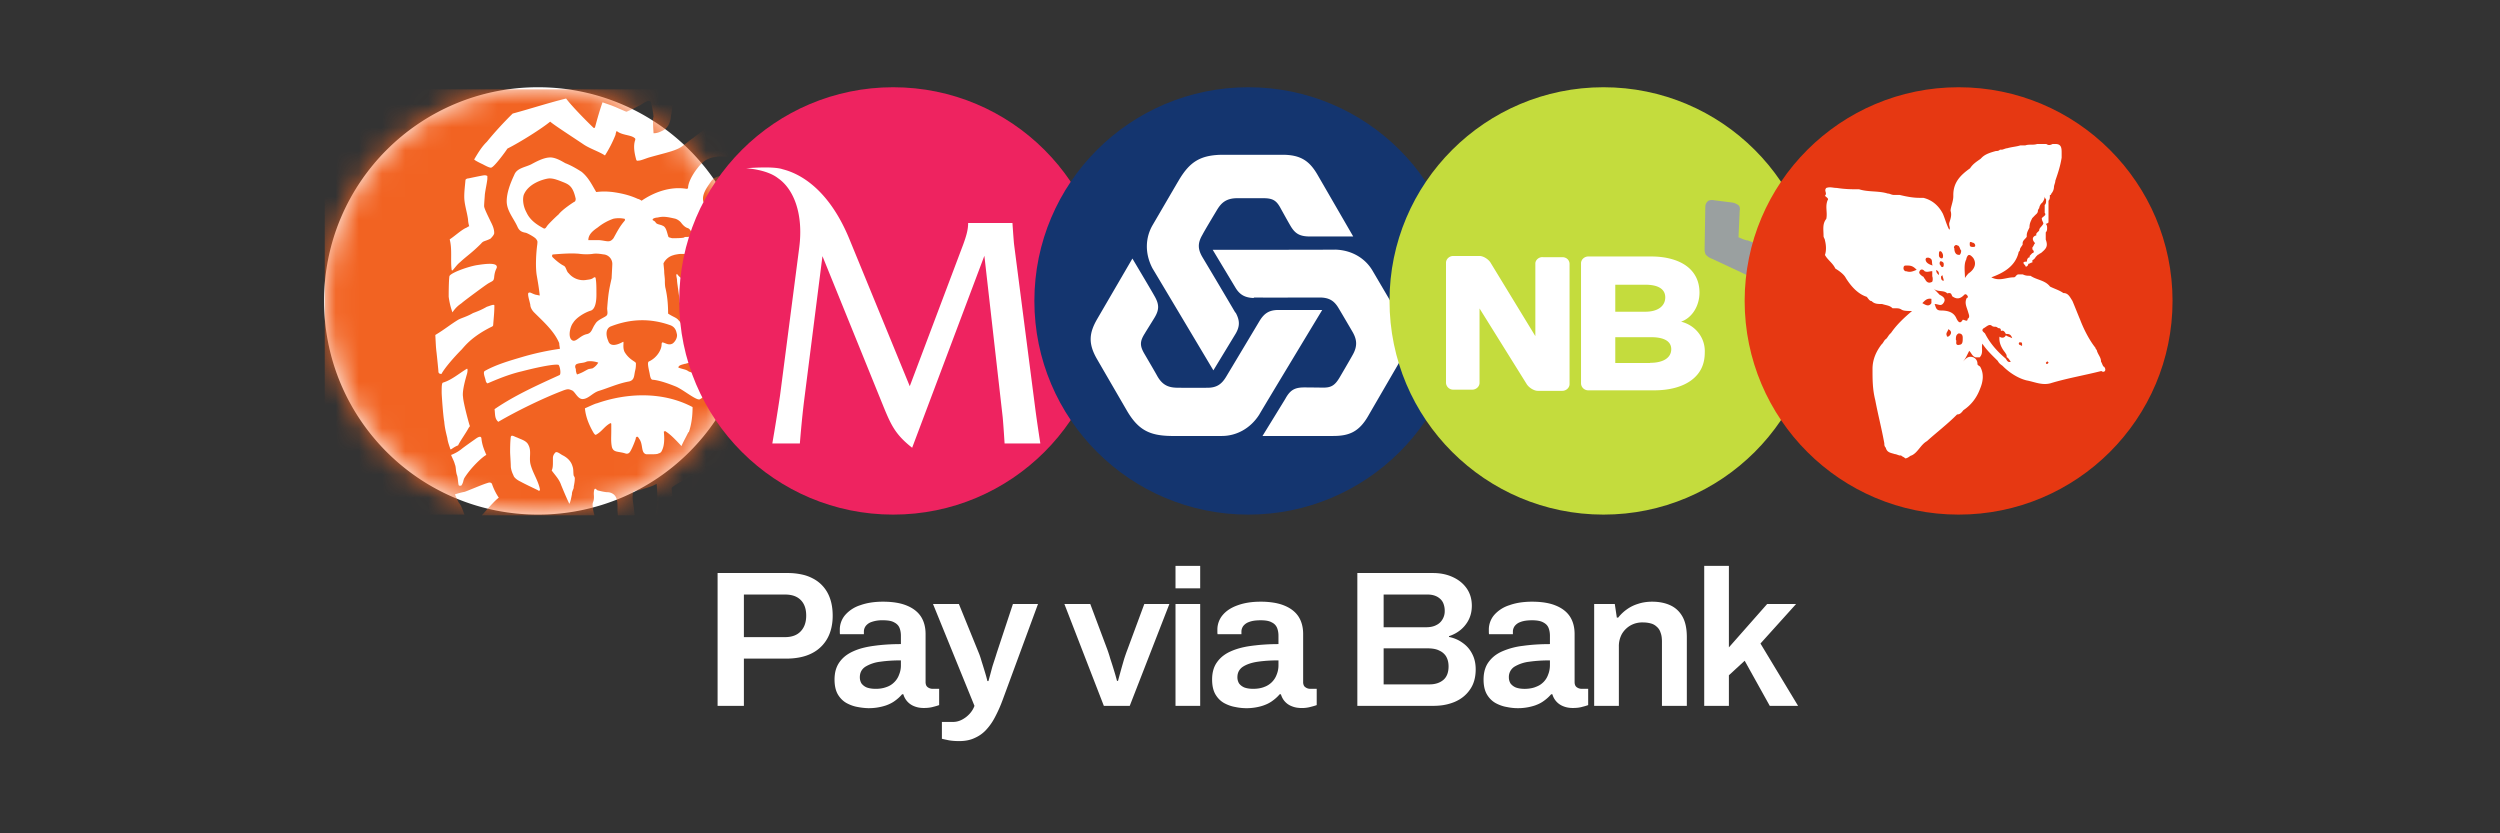 <svg width="108" height="36" fill="none" xmlns="http://www.w3.org/2000/svg"><rect width="100%" height="100%" fill="#333333" stroke="none"/><path d="M50.782 25.416v-.97h1.066v.97h-1.066zM50.782 30.493v-4.4h1.066v4.4h-1.066z" fill="#fff"/><path fill-rule="evenodd" clip-rule="evenodd" d="M31 24.755v5.738h1.136v-2.04h1.81c.448 0 .82-.076 1.118-.227a1.57 1.57 0 0 0 .782-.872c.027-.073.05-.148.068-.226a2.31 2.31 0 0 0 .058-.533c0-.379-.072-.705-.218-.978a1.5 1.5 0 0 0-.655-.636 1.775 1.775 0 0 0-.394-.148 2.854 2.854 0 0 0-.699-.078H31zm2.91 2.769h-1.774v-1.84h1.774c.204 0 .373.036.507.108a.727.727 0 0 1 .306.31c.07.134.105.298.105.493 0 .29-.082.519-.245.686-.157.162-.382.243-.673.243zM37.057 30.543a2.763 2.763 0 0 0 .446.05 2.355 2.355 0 0 0 .751-.112l.024-.008.027-.01.066-.026c.089-.037.17-.08.242-.128.14-.095.26-.2.358-.318h.053a.779.779 0 0 0 .472.519c.122.05.26.075.41.075.164 0 .3-.017.411-.05a2.36 2.36 0 0 0 .254-.075v-.703h-.28a.358.358 0 0 1-.21-.067.208.208 0 0 1-.08-.112.373.373 0 0 1-.016-.114V27.39c0-.295-.067-.546-.2-.753-.135-.206-.339-.365-.612-.476-.269-.112-.612-.168-1.032-.168-.367 0-.69.05-.97.15a1.45 1.45 0 0 0-.655.42.966.966 0 0 0-.236.652v.1c0 .028.002.056.008.083h1.032v-.116c0-.079.023-.154.07-.226a.527.527 0 0 1 .253-.184 1.37 1.37 0 0 1 .507-.076c.216 0 .376.03.48.092a.51.51 0 0 1 .145.106c.036.038.063.08.083.129.04.1.061.214.061.342v.36c-.42 0-.807.025-1.162.075-.155.02-.3.047-.436.08a2.505 2.505 0 0 0-.473.162c-.094.043-.18.091-.26.146a1.288 1.288 0 0 0-.37.39l-.019.033a1.19 1.19 0 0 0-.133.426 1.7 1.7 0 0 0-.014.219c0 .267.05.485.149.652.099.162.224.284.376.368.157.084.318.14.48.167zm1.162-.838-.016.005-.025.007a1.338 1.338 0 0 1-.351.04c-.152 0-.28-.02-.385-.059a.55.55 0 0 1-.227-.175.51.51 0 0 1-.07-.268c0-.195.079-.345.236-.451a1.61 1.61 0 0 1 .647-.218c.273-.039.57-.058.891-.058v.2a1.035 1.035 0 0 1-.079.418.842.842 0 0 1-.21.327.839.839 0 0 1-.34.209l-.022.008-.025.008-.024.007z" fill="#fff"/><path d="M41.442 32.015c-.216 0-.39-.017-.525-.05a4.247 4.247 0 0 1-.227-.05v-.728h.49c.122 0 .244-.03.367-.092.122-.061.233-.145.332-.25.099-.107.172-.224.218-.352l-1.791-4.4h1.118l.857 2.108c.04.095.081.215.122.36a24.325 24.325 0 0 1 .14.452c.046.15.084.287.113.41h.044l.079-.285.087-.326c.035-.112.07-.22.105-.326.035-.106.064-.198.087-.276l.7-2.116h1.083l-1.538 4.173a5.733 5.733 0 0 1-.297.67c-.105.211-.23.398-.376.56-.14.161-.309.287-.507.376-.192.095-.419.142-.681.142zM45.982 26.094l1.704 4.399h1.119l1.712-4.4h-1.083l-.734 1.983c-.041.106-.088.24-.14.401a46.882 46.882 0 0 0-.262.937h-.044a9.324 9.324 0 0 0-.131-.46 18.144 18.144 0 0 0-.157-.493 5.837 5.837 0 0 0-.123-.385l-.743-1.982h-1.118z" fill="#fff"/><path fill-rule="evenodd" clip-rule="evenodd" d="M53.368 30.543a2.328 2.328 0 0 0 1.075-.025 1.79 1.79 0 0 0 .31-.112c.062-.03.118-.062.171-.097.14-.095.26-.2.359-.318h.052a.849.849 0 0 0 .1.222.767.767 0 0 0 .372.297.943.943 0 0 0 .259.066 1.436 1.436 0 0 0 .563-.041c.11-.028.195-.053.253-.075v-.703h-.28a.354.354 0 0 1-.247-.1.207.207 0 0 1-.026-.038.323.323 0 0 1-.033-.155V27.39c0-.295-.067-.546-.2-.753-.135-.206-.339-.365-.612-.476-.122-.051-.26-.09-.413-.118a3.498 3.498 0 0 0-.619-.05c-.367 0-.69.05-.97.15-.159.055-.298.123-.418.206-.09.063-.17.134-.237.213a.972.972 0 0 0-.236.652v.101c0 .028.003.056.009.083h1.03v-.116c0-.079.024-.154.07-.226a.527.527 0 0 1 .254-.184c.078-.032.175-.054.29-.066.067-.006.139-.01.217-.01.215 0 .376.03.48.092a.45.45 0 0 1 .228.235c.04.1.061.214.061.342v.36a9.81 9.81 0 0 0-.466.011l-.102.006-.104.007a7.582 7.582 0 0 0-.317.03l-.057.006a9.4 9.4 0 0 0-.116.015c-.35.045-.653.126-.91.243a1.551 1.551 0 0 0-.287.165 1.282 1.282 0 0 0-.298.303c-.14.195-.21.444-.21.745 0 .267.05.485.15.652.098.162.223.284.375.368.157.084.318.14.48.167zm1.233-.861c-.134.05-.289.075-.463.075-.152 0-.28-.02-.385-.059a.662.662 0 0 1-.116-.066.508.508 0 0 1-.111-.11.51.51 0 0 1-.07-.267c0-.12.03-.222.089-.308a.544.544 0 0 1 .147-.143c.163-.106.379-.179.647-.218.273-.039.57-.058.891-.058v.2a1.054 1.054 0 0 1-.079.418.886.886 0 0 1-.55.535zM58.637 30.493v-5.738h3.268c.32 0 .606.059.857.176.256.117.457.282.603.493.145.212.218.46.218.745 0 .123-.014.24-.042.351a1.23 1.23 0 0 1-.158.367 1.371 1.371 0 0 1-.289.327 1.517 1.517 0 0 1-.498.268v.034c.221.044.42.13.594.259.175.122.312.281.41.476.07.133.115.28.136.442.009.07.014.143.014.22 0 .356-.085.652-.254.886a1.44 1.44 0 0 1-.289.308c-.11.087-.235.16-.375.219a2.194 2.194 0 0 1-.663.156 3.009 3.009 0 0 1-.264.011h-3.268zm1.136-.928h1.984c.239 0 .434-.062.585-.184.158-.129.236-.327.236-.594a1.027 1.027 0 0 0-.022-.212.755.755 0 0 0-.09-.227l-.01-.015a.647.647 0 0 0-.27-.223.747.747 0 0 0-.118-.05 1.005 1.005 0 0 0-.171-.037 1.497 1.497 0 0 0-.21-.014h-1.914v1.556zm0-2.468h1.835c.175 0 .32-.03.437-.092a.609.609 0 0 0 .271-.25.666.666 0 0 0 .096-.352.848.848 0 0 0-.066-.353.528.528 0 0 0-.143-.19c-.135-.118-.312-.176-.534-.176h-1.896v1.413zM65.096 30.543a2.328 2.328 0 0 0 1.228-.072l.035-.014c.108-.04.206-.09.292-.148.14-.095.26-.2.359-.318h.052a.778.778 0 0 0 .472.519c.122.05.26.075.41.075a2.048 2.048 0 0 0 .24-.014c.063-.009.12-.02.171-.036a2.36 2.36 0 0 0 .254-.075v-.703h-.28a.358.358 0 0 1-.21-.067c-.064-.044-.096-.12-.096-.226V27.39c0-.295-.067-.546-.2-.753-.135-.206-.339-.365-.612-.476-.269-.112-.612-.168-1.032-.168-.109 0-.214.005-.315.014-.24.02-.458.066-.655.137a1.45 1.45 0 0 0-.655.418.972.972 0 0 0-.236.652v.101c0 .028.003.056.009.083h1.03v-.116c0-.079.024-.154.07-.226a.527.527 0 0 1 .254-.184c.123-.05.291-.076.507-.076.1 0 .188.007.264.02.088.015.16.04.217.072a.574.574 0 0 1 .135.096c.04.04.07.086.092.139.04.1.061.214.061.342v.36c-.42 0-.807.025-1.162.075a3.14 3.14 0 0 0-.91.243c-.09.04-.175.088-.252.14a1.355 1.355 0 0 0-.333.328c-.109.153-.175.338-.2.555a1.75 1.75 0 0 0-.01.19c0 .267.05.485.15.652.098.162.224.284.375.368.157.084.318.14.48.167zm1.232-.861c-.067.025-.14.044-.216.056-.077.013-.16.02-.247.02-.152 0-.28-.02-.385-.06a.55.55 0 0 1-.227-.175.51.51 0 0 1-.07-.268.525.525 0 0 1 .236-.451 1.61 1.61 0 0 1 .647-.218c.273-.039.57-.058.891-.058v.2c0 .15-.026.29-.079.419a.842.842 0 0 1-.276.386.7.7 0 0 1-.135.088 1.05 1.05 0 0 1-.14.06z" fill="#fff"/><path d="M68.868 30.493v-4.4h.891l.088.586h.06a1.79 1.79 0 0 1 .368-.351c.146-.106.309-.187.49-.242.186-.062.39-.093.611-.093.291 0 .548.05.77.15.226.101.404.263.532.486.128.223.193.521.193.895v2.969h-1.075v-2.785c0-.061-.004-.118-.01-.171a.832.832 0 0 0-.052-.214.525.525 0 0 0-.165-.25.577.577 0 0 0-.263-.143 1.213 1.213 0 0 0-.29-.04l-.06-.002c-.192 0-.366.045-.524.134a1.027 1.027 0 0 0-.367.368 1.095 1.095 0 0 0-.13.544v2.559h-1.067zM73.622 24.446v6.047h1.066v-1.321l.682-.628 1.084 1.949h1.223L76.052 27.8l1.538-1.706h-1.25l-1.652 1.873v-3.521h-1.066zM23.242 22.231c5.105 0 9.243-4.133 9.243-9.231s-4.138-9.231-9.242-9.231C18.137 3.769 14 7.902 14 13s4.138 9.231 9.242 9.231z" fill="#fff"/><mask id="a" style="mask-type:luminance" maskUnits="userSpaceOnUse" x="14" y="3" width="19" height="20"><path d="M23.242 3.769c5.102 0 9.243 4.135 9.243 9.231s-4.14 9.231-9.242 9.231C18.14 22.231 14 18.096 14 13s4.14-9.231 9.242-9.231z" fill="#fff"/></mask><g mask="url(#a)" fill="#F26322"><path d="M31.583 7.602c-.296-.051-.68-.03-.872.244-.163.244-.407.547-.326.871.547.215.791.813 1.331.975.215.052.488-.162.518-.376.03-.133.052-.296.081-.458V8.37c-.03-.133-.052-.295-.133-.435-.081-.215-.214-.244-.599-.325v-.008zM30.88 15.312c.326.08.548.11.873.162.052 0 .326.052.629.11v-2.93c-.163.76-.407.708-.628 1.136-.134.296-.245.68-.459.975a2.035 2.035 0 0 1-.458.355c-.111.08.03.162.051.192h-.007zM32.1 10.645c-.08.376-.029.893-.08 1.3-.03.243-.133.457-.163.708.163-.051.325-.214.518-.214v-1.957s-.082.03-.111.052c-.052.03-.133.052-.163.11zM30.881 14.308s.081-.11.081-.133c-.273-.214-.628-.273-.872-.406-.03-.03-.111-.081-.133-.11-.163-.163-.215-.518-.518-.547-.03 0-.081-.03-.081-.082 0-.162-.111-.812-.111-.923 0-.081-.03-.133-.03-.243l.03-.03c.214.295.518.325.71.325.273.03.599-.11.71-.377.03-.03.051-.214.162-.273.133-.052.326-.133.436-.244.03-.03.111-.162.111-.214 0-.052 0-.052-.03-.052-.295-.029-.546-.029-.813-.029h-1.138c-.052 0-.244.03-.296.052a.672.672 0 0 0-.436.354c0 .052.03.273.03.355 0 .11.029.273.029.376 0 .104 0 .244.03.355.08.354.11.709.11 1.085.245.163.355.163.459.296.133.133.244.325.296.517.355.08.68.325.976.546 0-.052.244-.436.295-.598h-.007zM31.694 16.833c.081.03.355.162.68.325v-.975c-.296-.081-.65-.133-.761-.163-.215-.051-.459-.08-.68-.132-.03.132-.111.517-.111.598.08.03.11.052.133.052.273.051.488.192.732.295h.007zM30.149 15.688c-.111 0-.296-.03-.437 0-.029 0-.08.03-.133.03-.08.03-.273.052-.273.163.081.03.162.051.273.081.163.052.133.081.244.111.163.052.355.11.518.133 0-.052 0-.11.03-.163.03-.11.08-.162.03-.325-.082-.03-.193-.03-.245-.03h-.007zM28.87 10.21c0 .052.08.052.162.081.111 0 .436 0 .518-.03.052-.051.162 0 .273-.051.133-.081 0-.325-.11-.355-.111-.03-.215-.133-.296-.244a.564.564 0 0 0-.244-.163c-.355-.081-.518-.11-.762-.051-.052 0-.244.03-.214.11.03.03.081.03.133.111.052.082.214.082.296.133.162.052.192.326.244.459zM24.818 8.718c.052-.03.052-.111.052-.133-.133-.598-.326-.628-.65-.76-.215-.082-.378-.134-.548-.112-.296.052-.843.244-1.035.68-.052.11-.082.436.11.79.163.354.489.546.733.68.081.051.133-.082.162-.111.03-.052.355-.377.488-.488.163-.214.629-.517.68-.546h.008zM26.422 12.026c0-.052.03-.547.03-.628a.414.414 0 0 0-.355-.406c-.052 0-.244-.052-.458-.03-.163.03-.437.03-.629 0-.355-.03-.732 0-1.116.03-.052 0-.052.081-.03.11.133.134.325.296.488.377.111.052.111.244.215.325a.815.815 0 0 0 .71.296c.214-.03.273-.03.376-.111.052-.03.082 0 .082.052.03.162.03.406.03.598 0 .11.029.73-.274.79-.244.081-.6.295-.732.517-.133.162-.244.65-.03.76.163.082.326-.214.629-.273.214-.051.214-.243.355-.435.11-.214.488-.296.517-.406.03-.082 0-.163 0-.274.052-.68.081-.79.192-1.3v.008z"/><path d="M32.212 20.74c.029-.355-.215-.65-.378-.923-.03-.03 0-.052.03-.052.11-.03.244.03.325.03.111.03.163.03.244.051v-2.223c-.214-.11-.406-.243-.488-.295-.517-.273-.71-.377-1.25-.598-.132.162-.243.406-.458.517-.133.081-.71-.406-1.035-.547-.273-.11-.71-.273-1.005-.295-.082 0-.111-.133-.133-.273-.052-.244-.111-.488-.03-.517.355-.163.547-.517.547-.731 0-.082.03-.111.081-.082.111.03.244.133.407.03.133-.11.215-.296.163-.436-.03-.162-.111-.295-.296-.354-.843-.296-1.686-.274-2.529.051-.244.082-.244.377-.133.628.081.296.436.163.629.052.081-.052-.03.214.081.436.214.354.488.406.488.487 0 .244-.03.273-.052.406-.03.163-.03.325-.244.377-.458.081-.872.273-1.301.406-.274.081-.459.354-.71.354-.214 0-.325-.325-.458-.376-.134-.052-.163-.081-.437.03-.843.324-1.96.87-2.743 1.329-.162-.133-.133-.325-.162-.547.872-.598 1.848-1.034 2.802-1.47.081-.03.03-.354-.03-.435-.03-.052-.547 0-1.604.273-.71.163-1.442.517-1.472.517-.03 0-.081-.081-.081-.133-.03-.133-.133-.354-.03-.406.489-.273 1.058-.436 1.605-.598a11.747 11.747 0 0 1 1.634-.355c0-.03-.03-.162-.03-.243-.214-.517-.68-.924-1.086-1.33-.082-.081-.163-.214-.163-.325-.03-.162-.133-.457-.081-.517.08-.051.133.03.325.082.03 0 .133.03.163.03-.03-.296-.082-.599-.134-.894-.051-.355-.03-.894.03-1.33 0-.081.03-.11-.052-.214-.052-.081-.406-.273-.458-.273-.163-.03-.274-.081-.355-.273-.163-.355-.458-.68-.458-1.086 0-.377.162-.79.325-1.137.11-.296.458-.325.732-.458.244-.133.517-.273.761-.295.244-.03.518.132.71.243.215.081.459.214.71.377.296.244.436.546.629.871.244-.03.436-.03.71 0 .377.052.731.133 1.086.296.03 0 .133.051.163.08.547-.376 1.25-.627 1.93-.516.052 0 .081 0 .081-.081.03-.296.296-.68.407-.813.244-.325.458-.435.791-.487.377-.081 1.005.11 1.575.377V6.096a3.466 3.466 0 0 1-.65-.215c-.053-.03-.326-.08-.548-.133-.163-.051-.547-.214-.71-.214-.11 0-.11.03-.162.052-.134.11-.326.244-.488.377-.244.162-.437.376-.71.487-.244.11-.71.214-1.198.354-.163.052-.355.133-.436.133-.03 0-.082.03-.111-.03-.082-.295-.133-.597-.052-.841.02-.054.01-.091-.03-.11-.162-.134-.547-.112-.761-.296-.03.03-.052.133-.052.162a5.31 5.31 0 0 1-.458.894c-.244-.163-.6-.273-.895-.458-.436-.295-1.331-.871-1.471-1.004-.355.295-1.302.893-1.849 1.166-.081.133-.547.761-.68.813-.03.03-.133 0-.377-.133 0 0-.355-.163-.377-.214.162-.274.325-.547.547-.76.355-.437.761-.872 1.116-1.22.791-.214 1.524-.457 2.307-.65.355.466 1.169 1.249 1.169 1.249.029.03.051.03.08 0 .03-.111.163-.628.326-1.086.296.11.407.133.71.273.081.03.296.133.325.133.03 0 .459-.214.57-.273.162-.081.406-.295.488-.133.03.081.11.547.11.628-.051.081 0 .628 0 .709.052 0 .163 0 .326-.081.406-.163.406-.547.436-.71.052-.273.052-.516.214-.73.03-.052.489 0 .63.03.11.05.029.294.029.435 0 .11 0 .376.051.376.082 0 .215 0 .274-.08.081-.082.599-.518.68-.599.052-.052.052-.081.111-.052.518.163 1.035.436 1.523.731a1.323 1.323 0 0 0-1.33-1.218H15.36a1.31 1.31 0 0 0-1.331 1.3v15.774c0 .73.628 1.3 1.33 1.3h4.703c-.051-.133-.133-.407-.244-.517-.052-.111-.11-.215-.162-.355.051-.03.377-.11.406-.11.163-.052.791-.326.976-.377.082-.03.163-.052.215.03.051.162.162.405.295.597-.162.111-.488.488-.732.761h4.866a1.763 1.763 0 0 1-.082-.458c0-.133.082-.133.052-.458 0-.051 0-.133.03-.214.051-.052.081.03.133.052.11.03.325.081.436.081.133 0 .296.081.355.214.11.214.052.458.081.731v.052h.732c0-.081-.03-.162-.03-.273-.029-.244-.08-.436-.051-.68 0-.11.163-.11.296-.132.295-.111.488-.133.732-.274.051.436.03.923-.03 1.248 0 .03-.03.052-.03.082h.792v-.296c-.03-.162-.052-.487-.082-.842 0-.08.436-.295.68-.435.052-.03.215-.163.215-.082 0 .436-.03.872.03 1.3.03.11.051.214.08.325h1.17c-.215-.244-.518-.812-.548-.975-.081-.244-.052-.73.052-1.004.03-.081.162 0 .244.03.162.08.244.08.406.162.111.052.03.081.052.273.03.244.111.406.133.458.03.081.082.436.326.842.406-.244.68-.65.68-1.137-.192.03-.274 0-.355-.082l.03-.03zm-10.877-8.714c0 .133-.133.133-.325.273-.082.052-1.006.731-1.058.79-.11.081-.244.163-.406.406a3.14 3.14 0 0 1-.163-.68c0-.05 0-.649.03-.87 0-.133.732-.407 1.168-.488.214-.03.791-.133.872.03.052.11-.081.11-.11.546l-.008-.007zM20.218 9.47c-.051-.354-.162-.65-.162-.974 0-.244.03-.458.052-.71 0-.051.081-.08.133-.08.244-.052.628-.133.68-.133a.22.22 0 0 1 .133.03v.132c-.03.244-.081.436-.11.68 0 .051-.03.376-.03.487 0 .11.214.517.273.65.111.214.163.354.163.517 0 .051-.052.133-.163.243-.274.133-.296.082-.407.215-.406.406-.599.517-.894.79-.133.11-.163.162-.326.354-.03.03-.051 0-.051-.03-.052-.435.03-.87-.082-1.3.244-.162.437-.354.68-.487.03 0 .134-.08.163-.08a1.246 1.246 0 0 1-.052-.296V9.47zm-1.279 6.573c0-.052-.051-.546-.08-.812-.03-.244-.03-.325-.053-.76.407-.245.629-.437.976-.65.133-.082.377-.134.651-.296.214-.081.355-.133.599-.273.11-.03.325-.133.325-.052 0 .295-.03.546-.052.842 0 .034-.027.061-.081.081-.813.406-1.116.79-1.279.975-.296.295-.732.79-.873 1.056-.11 0-.133-.052-.133-.111zm.518 3.367c-.03-.11-.11-.295-.133-.487-.052-.214-.111-.436-.133-.709-.052-.273-.111-1.167-.111-1.248 0-.244 0-.406.052-.436.377-.11.71-.406 1.035-.598.051-.03.03.163 0 .244-.03.11-.215.709-.163.975 0 .133.133.709.274 1.196.03.081.03.052-.03.133-.11.214-.355.546-.458.76-.215.082-.326.215-.326.163l-.007.008zm.599 1.249c-.052.11-.03.162-.111.295 0 .03-.11.052-.133 0-.03-.133-.03-.355-.082-.458-.051-.214-.029-.325-.08-.436-.03-.133-.112-.273-.163-.406.133-.051.295-.133.436-.244.133-.11.517-.376.599-.435.11-.081.244-.163.273-.052.03.296.111.488.215.731-.133.052-.651.517-.954 1.005zm3.18.517c-.274-.133-.518-.244-.762-.377-.111-.052-.274-.162-.296-.273a1.028 1.028 0 0 1-.111-.355c0-.162-.03-.546-.03-.65 0-.103 0-.436.03-.65.03-.11.163 0 .274.03.162.081.406.133.488.325.133.244.03.517.08.79.082.377.326.71.408 1.086.03.11-.03.11-.082.08v-.006zm1.552-.111c-.03.11-.081.162-.081.295-.03.133-.052.296-.111.406-.133-.273-.244-.546-.355-.812-.081-.244-.244-.406-.407-.628.052-.11.052-.243.052-.376v-.163c0-.081.03-.162.11-.243.082-.052.215.08.326.132.215.111.355.274.407.458.052.133.03.244.052.406 0 0 .051.082.051.111 0 .163-.03.273-.051.406l.007.008zm4.947-2.393c-.03.081-.215.406-.296.598-.274-.295-.488-.517-.71-.65l-.052.03c.03.273.03.598-.081.812-.03.082-.081.111-.163.133-.03.03-.244.03-.296.03h-.214c-.244-.052-.133-.407-.296-.65-.03-.03-.051-.11-.11-.11-.052.029-.052.05-.052.08s-.134.377-.215.517c-.03.052-.081.163-.214.133-.326-.11-.518-.03-.6-.273-.051-.244-.029-.406-.029-.709v-.295s0-.052-.052-.03c-.244.133-.354.354-.598.487-.052.052-.134-.11-.163-.162-.163-.295-.296-.628-.325-.975.08-.03.458-.214.517-.214 1.301-.458 2.854-.517 4.133.162 0 .407-.051.761-.162 1.086h-.023z"/><path d="M24.928 15.718c-.051.03-.08.052-.08.133 0 .03.029.082.029.111 0 .03 0 .111.051.215.244-.082.296-.133.459-.215.052-.03.133-.03.214-.051a.69.69 0 0 0 .244-.245c-.133-.051-.325-.08-.488-.051-.162.081-.296.051-.436.11l.007-.007zM26.991 9.53s.03-.082-.03-.082a1.193 1.193 0 0 0-.458 0 2.233 2.233 0 0 0-.68.378c-.244.162-.407.325-.407.547h.459c.355.03.458.133.628-.082.163-.295.274-.517.488-.761z"/></g><path d="M38.585 3.769c5.102 0 9.242 4.135 9.242 9.231s-4.14 9.231-9.242 9.231c-5.102 0-9.243-4.135-9.243-9.231s4.14-9.231 9.243-9.231z" fill="#EE2360"/><path fill-rule="evenodd" clip-rule="evenodd" d="m39.302 16.685-2.618-6.38c-.813-1.965-1.96-2.763-2.869-2.992-.406-.147-1.582-.044-1.582-.044s.887.044 1.375.428c.68.466 1.11 1.544.917 3.013l-.828 6.381a90.85 90.85 0 0 1-.333 2.068h1.19s.075-.982.186-1.869l.79-6.225 2.648 6.528c.333.813.532 1.204 1.227 1.75l3.12-8.293.792 6.979c.044.495.081 1.13.081 1.13h1.545s-.133-.842-.221-1.521l-.917-7.105c-.03-.332-.067-.9-.067-.9h-1.915v.014c0 .303-.096.59-.207.901l-2.314 6.137z" fill="#fff"/><path d="M53.927 3.769c5.102 0 9.243 4.135 9.243 9.231s-4.14 9.231-9.243 9.231c-5.101 0-9.242-4.135-9.242-9.231s4.14-9.231 9.242-9.231z" fill="#14356F"/><path d="M53.365 13.502a392.81 392.81 0 0 0-1.42-2.393c-.2-.34-.214-.605 0-.967.089-.177.606-1.034.606-1.034.185-.318.392-.546.902-.546h1.11c.428 0 .584.096.776.465.037.066.273.495.407.724.206.354.414.465.85.465h1.863l-1.538-2.659c-.34-.59-.717-.871-1.515-.871h-2.559c-1.005 0-1.456.317-1.922 1.1-.14.236-.703 1.204-1.139 1.95-.296.517-.347 1.189 0 1.853.192.318 2.632 4.41 2.632 4.41l.969-1.596c.185-.325.17-.569-.008-.9h-.014zm.798-.65c.185.008 2.832 0 2.832 0 .4 0 .636.118.843.48.104.17.57.968.57.968.184.31.273.605.022 1.041-.074.14-.555.96-.555.96-.215.362-.377.458-.784.443-.074 0-.48-.007-.747-.007-.421 0-.613.118-.82.495-.074.125-.984 1.602-.984 1.602h3.054c.688 0 1.117-.177 1.516-.871.11-.192 1.272-2.194 1.272-2.194.502-.871.45-1.418.007-2.208-.14-.243-.65-1.108-1.087-1.853-.296-.517-.865-.901-1.612-.924-.377.008-5.301.008-5.301.008l.976 1.624c.192.325.421.444.798.458v-.022zm.259.997c-.096.163-1.45 2.422-1.45 2.422-.199.333-.42.488-.842.48-.2.008-1.205 0-1.205 0-.377 0-.673-.059-.924-.494-.074-.14-.555-.96-.555-.96-.215-.362-.207-.554.015-.901.037-.067.28-.45.414-.672.214-.355.207-.584-.015-.96-.066-.126-.94-1.595-.94-1.595l-1.522 2.614c-.34.59-.407 1.048 0 1.742.11.192 1.272 2.194 1.272 2.194.502.871 1.005 1.1 1.922 1.115h2.196c.592 0 1.213-.295 1.612-.923.185-.325 2.72-4.52 2.72-4.52h-1.914c-.377.008-.584.14-.784.458z" fill="#fff"/><path d="M69.27 3.769c5.101 0 9.242 4.135 9.242 9.231s-4.14 9.231-9.242 9.231c-5.102 0-9.243-4.135-9.243-9.231s4.14-9.231 9.243-9.231z" fill="#C4DC3D"/><path d="M75.096 10.245c.214.096.325.14.406.14.621.237.969.4 1.02.473.052.096.052.192-.029.332l-.325.613c-.052.096-.111.14-.134.192-.11.045-.214.045-.377-.022l-1.722-.805c-.133-.044-.185-.118-.244-.162a.523.523 0 0 1-.052-.259l.03-1.794c0-.14.051-.214.133-.28a.403.403 0 0 1 .243-.023l.755.096a.58.58 0 0 1 .325.14c.03.045.052.119.03.215l-.052 1.159-.007-.015z" fill="#9AA0A0"/><path d="M66.327 11.383v3.138l-1.945-3.19c-.103-.148-.31-.273-.466-.273h-1.138c-.156 0-.311.125-.311.295v5.185a.31.31 0 0 0 .31.295h.829c.155 0 .31-.126.31-.295v-3.213l2.048 3.286c.104.148.311.273.466.273h1.065c.155 0 .31-.125.31-.295v-5.184c0-.17-.133-.295-.31-.295h-.828c-.185-.023-.34.125-.34.273zm6.285 2.518c.495-.17.806-.694.806-1.263 0-.472-.185-.864-.548-1.137-.362-.273-.91-.421-1.53-.421H68.61c-.155 0-.31.126-.31.295v5.192a.31.31 0 0 0 .31.295h2.855c.65 0 1.22-.147 1.611-.443.392-.295.57-.694.57-1.189.03-.642-.414-1.189-1.035-1.336v.007zM69.78 12.3h1.301c.57 0 .858.199.858.546 0 .37-.31.62-.858.62H69.78V12.3zm1.508 3.382H69.78v-1.115h1.56c.392 0 .858.096.858.517 0 .369-.34.59-.91.59v.008z" fill="#fff"/><path d="M84.612 3.769c5.102 0 9.242 4.135 9.242 9.231s-4.14 9.231-9.242 9.231c-5.102 0-9.243-4.135-9.243-9.231s4.141-9.231 9.243-9.231z" fill="#E63812"/><path d="M90.882 15.843c-.059-.06-.059-.126-.118-.222 0-.184-.118-.28-.177-.465 0-.06-.06-.06-.06-.126-.273-.34-.51-.812-.665-1.218-.118-.28-.214-.532-.333-.812-.118-.185-.185-.34-.392-.34-.177-.126-.391-.185-.576-.28-.215-.281-.577-.281-.843-.466-.119 0-.215 0-.333-.06h-.177c-.119 0-.119.127-.215.127-.333 0-.606.184-.968 0 .51-.185 1.027-.466 1.175-1.064 0-.059.06-.059.06-.126 0-.066.058-.125.118-.221v-.06c0-.125.118-.184.177-.28v-.059c0-.125.06-.221.118-.34 0-.184.06-.28.119-.406.059-.059.118-.125.184-.184.04-.04.06-.082.06-.126 0-.059.059-.125.059-.125 0-.06.059-.185.118-.222a.461.461 0 0 0 .118-.28c0 .039.02.08.06.125v.059c0 .06 0 .126-.06.185v.34c.119.125-.184.184-.118.28 0 .059.06.126.06.185-.06.125-.178.184-.178.28 0 .06-.178.126-.118.222-.215.059-.185.221-.06.34-.059.059-.059.125-.118.184v.06c0 .058.06.058.06.125 0 0 0 .059-.06.059-.04.04-.079.081-.118.125v.06c-.06 0-.118.058-.118.184-.333 0 0 .185-.06.222.06 0 .119-.06.119-.126.059 0 .118-.059.177-.059v-.096c.118-.06.118-.126.185-.185l.059-.059c.06 0 .06-.059.118-.059.215-.184.333-.28.215-.59v-.31c.059-.06.059-.126.059-.185 0-.06 0-.126-.06-.185.06 0 .12-.06.12-.06v-.937c.058-.06.058-.126.058-.185v-.059s.06 0 .06-.059a.461.461 0 0 0 .118-.28c0-.096.059-.185.059-.281.118-.34.214-.628.273-.997v-.185c0-.221 0-.406-.273-.406h-.118c-.119.06-.178.06-.274 0h-.392c-.185.06-.333 0-.51.06h-.215c-.177.058-.332.058-.576.125-.06 0-.178.059-.215.059h-.088c-.06.059-.119.059-.178.059-.214.06-.45.126-.606.28l-.06.06c-.177.125-.332.221-.45.406-.392.28-.725.59-.725 1.152v.059c0 .222-.118.465-.118.628.059.184 0 .34-.06.531v.06c0 .059.06.184 0 .221-.118-.221-.177-.465-.273-.687-.177-.34-.45-.59-.843-.687h-.177c-.274 0-.577-.059-.843-.125h-.244c-.118 0-.178-.06-.274-.06-.392-.125-.843-.058-1.235-.184-.273 0-.606 0-.968-.059-.178 0-.274-.059-.451 0-.119.126.059.222-.06.34.06.059.178.125.119.184-.118.281 0 .532-.06.813-.177.221-.118.465-.118.746 0 .059.06.125.06.184.059.222.059.466 0 .628.118.222.332.34.45.59.215.126.392.281.452.407.214.34.51.687.902.812.059.06.118.185.214.185.119.126.274.126.451.126.178.059.333.059.451.184h.118c.119 0 .178 0 .274.06.089.058.274.058.451.058-.333.28-.665.591-.902.938l-.059.06c-.06.058-.118.184-.177.22-.06.03-.119.185-.178.222-.214.281-.392.628-.392 1.064 0 .465 0 .871.118 1.344.119.628.274 1.218.392 1.868 0 .06 0 .126.06.185.059.221.214.221.391.28.06 0 .178.06.215.06h.059c.059.059.118.059.177.125.119 0 .215-.125.274-.125.274-.126.392-.466.665-.62.451-.407.903-.747 1.302-1.153.118 0 .177-.059.273-.184.333-.222.577-.532.725-.938.118-.28.177-.628 0-.938-.06-.06-.118-.06-.118-.126a.296.296 0 0 0-.178-.28c-.177-.06-.273 0-.392.125l-.059.06c.118-.126.178-.281.274-.466.118.125.118.222.273.28h.178c.177-.184.059-.406.118-.59.177.28.451.532.665.746.06.125.178.184.215.221.273.28.665.532 1.028.62.332.06.665.222 1.027.126.725-.221 1.45-.34 2.204-.532.118.096.244-.03.118-.184h-.015zM84.546 10.6c.118 0 .118.184.177.221 0 .126-.059.222-.118.185-.118 0-.178-.126-.178-.281-.059-.06.06-.185.119-.125zm-.577.812c0 .059 0 .125-.06.125-.058 0-.058-.059-.117-.125 0-.06 0-.126.059-.126.088.03.118.06.118.126zm0 .716c-.118 0-.118-.125-.118-.184l.059-.06c.03.126.06.185.06.252v-.008zm-.148-1.277c.06 0 .118.125.118.184 0 .06 0 .126-.059.126s-.118-.06-.118-.126c0-.125 0-.184.06-.184zm-.177.812c.118.059.118.126.118.221-.06-.059-.118-.095-.118-.221zm-1.294.059c-.06 0-.119-.06-.119-.126 0-.125.06-.125.119-.125.177 0 .273 0 .45.184-.147.06-.273.126-.45.06v.007zm1.087 1.374c-.119.184-.274.059-.392 0 .118-.126.214-.222.392-.185v.185zm0-.909c-.119.06-.215 0-.274-.125-.059-.06-.059-.126-.118-.126-.06-.059-.178-.125-.118-.221.059-.126.177-.06.214 0 .118.059.214 0 .333 0v.221c.03.06.03.251-.03.251h-.007zm-.244-.997c0-.059.059-.059.118-.059.214.06.118.185.177.34-.177-.06-.303-.126-.303-.28h.008zM84.22 14.5c-.059.059-.118.059-.118 0-.059-.126.06-.185.06-.28.118.058.177.154.058.28zm.392.406c-.177 0-.059-.185-.118-.222 0-.125 0-.221.118-.28.119 0 .178.059.178.184 0 .185 0 .31-.178.31v.008zm.392-1.152c0 .184-.118.059-.214.059-.119.222-.215.059-.274-.06-.118-.28-.392-.339-.665-.339-.215 0-.215-.125-.274-.28.178 0 .274.125.392-.06.118-.184-.06-.28-.177-.34a10.668 10.668 0 0 0-.274-.28c.177.185.451.06.606.222.178-.06.178.059.215.125.177.126.332.126.51-.059.04-.04.079-.04.118 0 .06.06.06.126 0 .126-.118.221 0 .406.06.627.029.096.088.222-.03.281l.007-.022zm.06-1.964c-.06.059-.119.125-.178.221 0-.28-.06-.59.06-.812 0-.06.058-.185.117-.185.06 0 .119.06.178.126.148.221.088.465-.178.657v-.007zm.147-1.123c-.118 0-.118-.06-.118-.126s0-.125.118-.059c.06 0 .118.06.118.126s-.059.059-.118.059zm1.42 4.586c.059.059.059.126.059.185.06 0 .118.125.177.184-.118.06-.177-.059-.214-.125-.333-.28-.665-.628-.902-1.093-.06-.06-.178-.126-.06-.222.12-.059.215-.184.334-.125.059.059.118.059.177.059.06 0 .118.059.118.059.119 0 .119.059.119.125.118-.059.177.06.214.126.118 0 .214 0 .274.184-.119-.059-.178-.059-.274-.125-.06.126-.177.126-.274.059-.03.222.06.465.244.687l.008.022zm.665-.34c-.059 0-.118-.059-.059-.125h.06c.058 0 .058.059.058.125 0 0 0 .06-.059 0zm1.146.813c-.04 0-.059-.02-.059-.06l.06-.058.058.059-.059.059z" fill="#fff"/></svg>